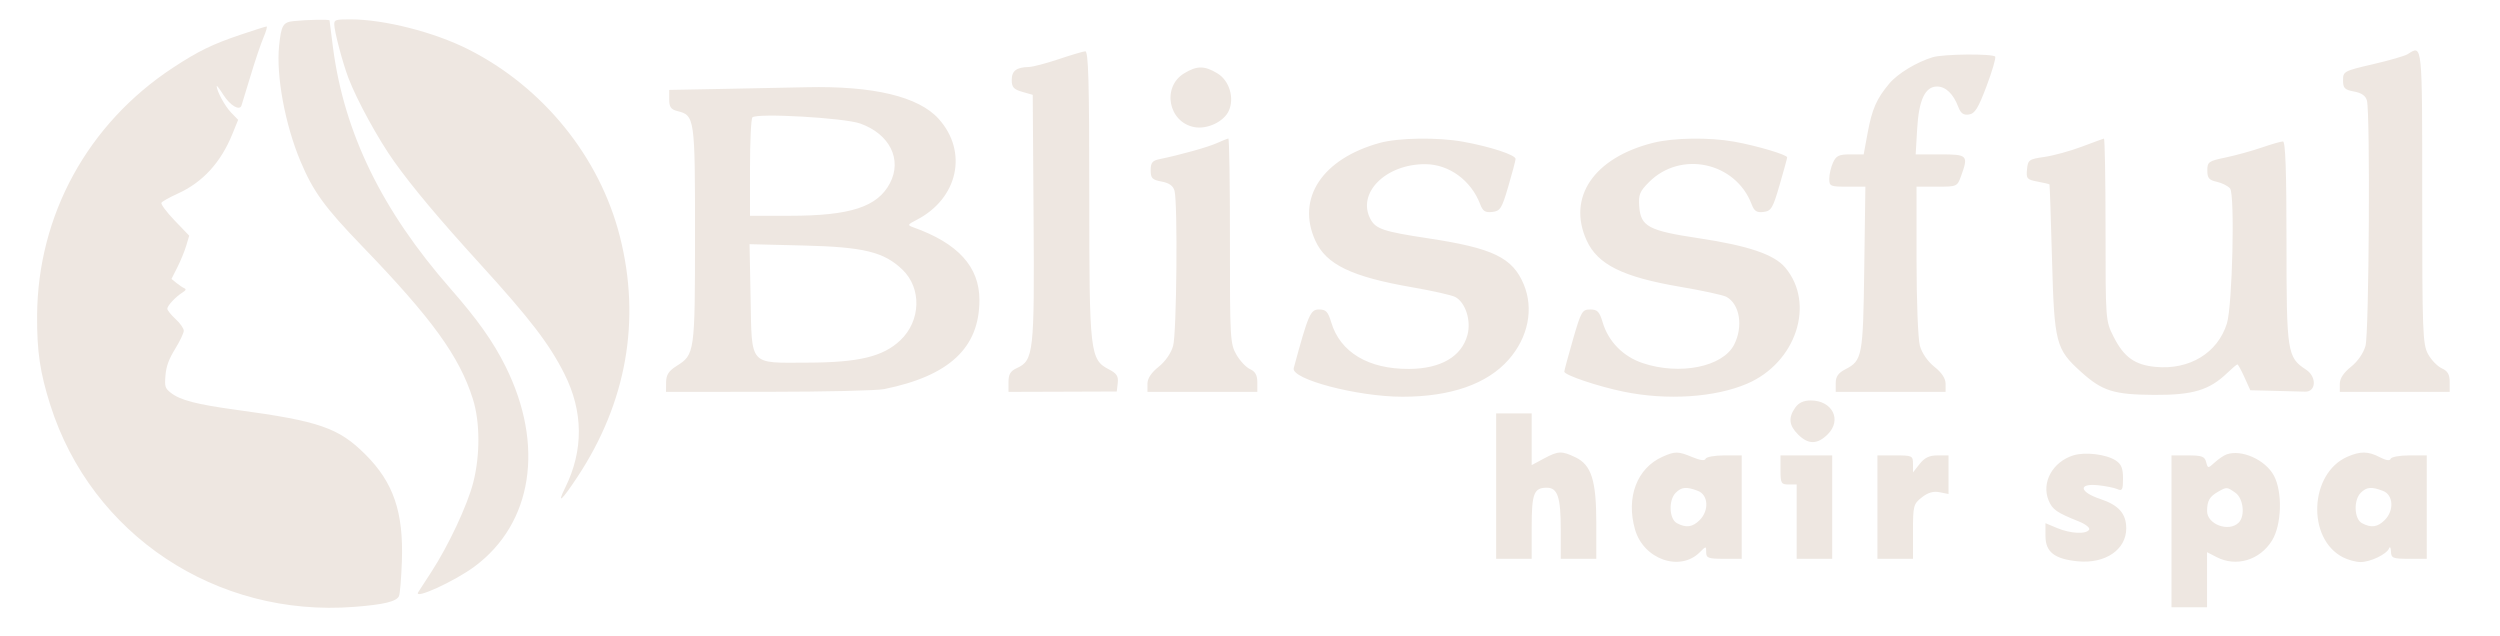 <svg xmlns="http://www.w3.org/2000/svg" xmlns:xlink="http://www.w3.org/1999/xlink" width="605" zoomAndPan="magnify" viewBox="0 0 453.75 115.5" height="154" preserveAspectRatio="xMidYMid meet"><defs><clipPath id="584c739e28"><path d="M 0.852 3 L 130.043 3 L 130.043 115.004 L 0.852 115.004 Z M 0.852 3 " clip-rule="nonzero"></path></clipPath><clipPath id="5bd00640ae"><path d="M 120 4.258 L 445 4.258 L 445 75.945 L 120 75.945 Z M 120 4.258 " clip-rule="nonzero"></path></clipPath><clipPath id="1489c850f2"><path d="M 266.156 71.414 L 443.141 71.414 L 443.141 110.996 L 266.156 110.996 Z M 266.156 71.414 " clip-rule="nonzero"></path></clipPath></defs><g clip-path="url(#584c739e28)"><path fill="#eee7e1" d="M 53.305 3.828 C 51.367 4.031 51.047 4.57 50.66 8.293 C 50.094 13.719 51.73 22.582 54.531 29.254 C 56.84 34.758 58.926 37.629 65.703 44.652 C 78.418 57.82 83.398 64.695 85.832 72.438 C 87.141 76.59 87.16 82.645 85.891 87.586 C 84.832 91.707 81.379 99.066 78.289 103.805 C 77.141 105.562 76.062 107.227 75.898 107.496 C 75.039 108.922 82.535 105.496 86.141 102.816 C 96.676 94.988 98.871 80.805 91.758 66.512 C 89.516 62.004 86.695 58.023 81.75 52.379 C 69.34 38.219 62.492 24.188 60.449 8.723 C 60.098 6.07 59.812 3.812 59.812 3.707 C 59.812 3.496 55.777 3.57 53.305 3.828 M 60.668 4.406 C 60.668 5.652 62.18 11.383 63.25 14.188 C 64.793 18.223 68.691 25.336 71.551 29.336 C 74.926 34.055 79.73 39.781 87.125 47.898 C 96.219 57.883 99.688 62.398 102.434 67.848 C 105.887 74.695 105.938 81.75 102.578 88.523 C 100.996 91.723 101.949 90.883 104.805 86.559 C 113.715 73.082 116.363 58.109 112.512 42.938 C 108.848 28.484 98.586 15.816 84.992 8.953 C 78.781 5.82 69.719 3.516 63.598 3.516 C 60.91 3.516 60.668 3.59 60.668 4.406 M 43.723 6.281 C 38.543 8.027 36.008 9.262 31.434 12.262 C 15.953 22.414 6.844 39.023 6.734 57.289 C 6.695 63.781 7.262 67.617 9.129 73.504 C 16.602 97.066 39.25 112.102 64.328 110.145 C 69.73 109.723 71.988 109.172 72.422 108.172 C 72.602 107.766 72.832 104.926 72.941 101.863 C 73.254 92.949 71.418 87.574 66.324 82.492 C 61.465 77.645 57.977 76.434 42.957 74.395 C 35.699 73.406 32.711 72.633 31.02 71.305 C 29.949 70.461 29.863 70.184 30.035 68.121 C 30.168 66.484 30.652 65.164 31.789 63.324 C 32.648 61.93 33.355 60.445 33.355 60.027 C 33.355 59.609 32.684 58.652 31.859 57.898 C 31.039 57.148 30.367 56.309 30.367 56.035 C 30.367 55.48 31.887 53.859 33.156 53.066 C 33.73 52.711 33.828 52.473 33.465 52.32 C 33.176 52.199 32.531 51.77 32.031 51.363 L 31.121 50.629 L 32.191 48.516 C 32.777 47.355 33.504 45.59 33.801 44.59 L 34.344 42.777 L 31.688 40.012 C 30.223 38.488 29.152 37.043 29.301 36.801 C 29.453 36.555 30.781 35.809 32.258 35.141 C 36.789 33.086 40.07 29.512 42.172 24.336 L 43.223 21.75 L 41.938 20.422 C 40.816 19.262 39.328 16.52 39.328 15.609 C 39.328 15.438 39.883 16.172 40.559 17.238 C 41.77 19.152 43.477 20.156 43.824 19.168 C 43.922 18.891 44.664 16.457 45.477 13.758 C 46.285 11.059 47.34 7.941 47.816 6.824 C 48.297 5.711 48.551 4.801 48.383 4.805 C 48.215 4.809 46.117 5.473 43.723 6.281 M -8.254 133.91 C -9.898 134.461 -11.656 134.922 -12.164 134.934 C -13.824 134.973 -14.441 135.438 -14.441 136.645 C -14.441 137.602 -14.188 137.891 -13.055 138.219 L -11.668 138.613 L -11.555 154.922 C -11.434 172.688 -11.547 173.695 -13.777 174.711 C -14.605 175.086 -14.867 175.527 -14.867 176.523 L -14.867 177.844 L -7.719 177.82 L -0.57 177.793 L -0.438 176.668 C -0.336 175.789 -0.578 175.406 -1.559 174.898 C -4.113 173.574 -4.199 172.836 -4.199 151.805 C -4.199 136.879 -4.312 132.832 -4.734 132.863 C -5.027 132.887 -6.609 133.359 -8.254 133.91 M 169.914 133.246 C 169.562 133.469 167.496 134.066 165.324 134.57 C 161.492 135.461 161.379 135.523 161.379 136.695 C 161.379 137.734 161.586 137.941 162.832 138.176 C 163.828 138.363 164.363 138.738 164.535 139.371 C 164.98 141.035 164.812 170.078 164.344 171.758 C 164.074 172.727 163.32 173.82 162.426 174.531 C 161.453 175.312 160.953 176.07 160.953 176.777 L 160.953 177.844 L 175.461 177.844 L 175.461 176.523 C 175.461 175.539 175.195 175.086 174.414 174.73 C 173.84 174.469 173.023 173.621 172.602 172.848 C 171.895 171.555 171.832 169.914 171.832 152.133 C 171.832 131.582 171.875 131.988 169.914 133.246 M 107.18 133.648 C 105.043 134.301 102.57 135.805 101.457 137.121 C 99.777 139.121 99.176 140.488 98.594 143.641 L 98.07 146.477 L 96.293 146.477 C 94.805 146.477 94.438 146.652 94.02 147.562 C 93.75 148.164 93.527 149.121 93.527 149.699 C 93.527 150.684 93.664 150.746 95.91 150.746 L 98.297 150.746 L 98.148 161.52 C 97.992 173.176 97.891 173.703 95.648 174.863 C 94.711 175.348 94.379 175.824 94.379 176.68 L 94.379 177.844 L 108.887 177.844 L 108.887 176.777 C 108.887 176.07 108.387 175.312 107.414 174.531 C 106.523 173.82 105.766 172.727 105.496 171.758 C 105.25 170.871 105.051 165.855 105.051 160.453 L 105.047 150.746 L 107.734 150.746 C 110.395 150.746 110.43 150.73 110.938 149.328 C 111.922 146.602 111.805 146.477 108.195 146.477 L 104.938 146.477 L 105.133 143.098 C 105.355 139.277 106.184 137.516 107.766 137.516 C 108.898 137.516 109.91 138.484 110.555 140.184 C 110.891 141.066 111.238 141.32 111.973 141.211 C 112.758 141.098 113.199 140.387 114.293 137.484 C 115.035 135.512 115.551 133.754 115.441 133.574 C 115.184 133.156 108.594 133.219 107.18 133.648 M 8.324 135.781 C 5.355 137.59 6.242 142.234 9.676 142.879 C 11.379 143.199 13.57 142.16 14.223 140.727 C 14.992 139.039 14.301 136.742 12.742 135.789 C 11.027 134.746 10.023 134.742 8.324 135.781 M -52.742 137.836 L -59.676 137.965 L -59.676 139.227 C -59.676 140.219 -59.449 140.543 -58.602 140.758 C -56.305 141.332 -56.262 141.625 -56.27 157.133 C -56.277 172.727 -56.301 172.914 -58.711 174.43 C -59.738 175.074 -60.074 175.598 -60.086 176.562 L -60.102 177.844 L -46.555 177.836 C -39.102 177.832 -32.238 177.672 -31.297 177.48 C -22.676 175.727 -18.707 172.02 -18.707 165.711 C -18.707 161.316 -21.535 158.211 -27.457 156.105 C -28.242 155.824 -28.207 155.746 -27.031 155.145 C -21.527 152.324 -20.168 146.129 -24.102 141.777 C -26.754 138.84 -32.715 137.414 -41.527 137.609 C -43.883 137.664 -48.93 137.766 -52.742 137.836 M -48.688 141.594 C -48.863 141.777 -49.008 144.773 -49.008 148.254 L -49.008 154.586 L -43.762 154.586 C -35.766 154.586 -32.176 153.418 -30.527 150.289 C -28.883 147.152 -30.555 143.789 -34.453 142.402 C -36.578 141.648 -48.109 140.992 -48.688 141.594 M 12.656 144.988 C 11.465 145.523 7.816 146.543 5.082 147.105 C 4.129 147.301 3.91 147.578 3.91 148.57 C 3.91 149.625 4.109 149.836 5.355 150.066 C 6.363 150.258 6.879 150.629 7.055 151.289 C 7.492 152.922 7.34 170.078 6.875 171.758 C 6.605 172.727 5.848 173.82 4.957 174.531 C 3.98 175.312 3.48 176.07 3.48 176.777 L 3.48 177.844 L 17.992 177.844 L 17.992 176.559 C 17.992 175.645 17.719 175.152 17.047 174.852 C 16.527 174.617 15.711 173.758 15.234 172.938 C 14.406 171.516 14.363 170.77 14.379 157.895 C 14.387 150.441 14.289 144.359 14.164 144.379 C 14.039 144.398 13.359 144.672 12.656 144.988 M 34.16 144.965 C 26.562 147.059 23.113 152.285 25.648 157.863 C 27.082 161.023 30.445 162.641 38.438 164.027 C 41.117 164.492 43.68 165.07 44.129 165.312 C 45.484 166.035 46.254 168.426 45.742 170.324 C 44.973 173.18 42.223 174.785 38.047 174.812 C 32.676 174.848 28.941 172.621 27.758 168.676 C 27.328 167.246 27.062 166.961 26.133 166.961 C 25.004 166.961 24.723 167.613 22.801 174.703 C 22.406 176.164 31.219 178.484 37.156 178.484 C 43.539 178.484 48.348 176.801 51.188 173.578 C 53.77 170.645 54.523 166.871 53.176 163.645 C 51.695 160.102 49.109 158.855 40.527 157.562 C 34.68 156.676 33.633 156.328 32.938 155.031 C 31.102 151.598 34.945 147.746 40.184 147.77 C 43.316 147.785 46.227 149.91 47.426 153.066 C 47.777 153.984 48.098 154.188 49.027 154.082 C 50.074 153.957 50.281 153.633 51.129 150.746 C 51.645 148.984 52.082 147.34 52.098 147.09 C 52.137 146.559 48.754 145.449 45.117 144.797 C 41.805 144.203 36.629 144.281 34.16 144.965 M 70.27 144.953 C 62.453 146.91 58.891 152.129 61.48 157.828 C 62.934 161.027 66.242 162.668 73.859 163.969 C 76.77 164.465 79.504 165.059 79.93 165.285 C 81.715 166.242 82.195 169.223 80.949 171.633 C 79.445 174.543 73.785 175.68 68.902 174.047 C 66.312 173.184 64.363 171.207 63.605 168.676 C 63.172 167.234 62.91 166.961 61.957 166.961 C 60.895 166.961 60.754 167.207 59.68 170.93 C 59.047 173.113 58.531 175.02 58.531 175.168 C 58.531 175.621 62.918 177.105 66.344 177.812 C 72.066 178.996 78.422 178.586 82.676 176.762 C 89.152 173.984 91.715 166.188 87.711 161.426 C 86.254 159.695 82.84 158.535 76.289 157.551 C 69.656 156.555 68.625 156.004 68.43 153.352 C 68.316 151.805 68.488 151.371 69.73 150.133 C 73.926 145.934 81.156 147.5 83.273 153.066 C 83.621 153.977 83.945 154.188 84.84 154.082 C 85.855 153.961 86.07 153.605 86.965 150.531 C 87.512 148.652 87.961 147.008 87.969 146.875 C 87.98 146.531 83.945 145.332 80.965 144.797 C 77.68 144.207 72.957 144.277 70.27 144.953 M 126.844 145.473 C 125.332 146.043 123.125 146.645 121.934 146.816 C 119.902 147.105 119.762 147.207 119.641 148.457 C 119.52 149.68 119.637 149.812 121.027 150.074 C 121.863 150.23 122.574 150.395 122.609 150.445 C 122.645 150.492 122.797 154.949 122.945 160.348 C 123.246 171.43 123.441 172.188 126.77 175.195 C 129.578 177.73 131.094 178.211 136.414 178.242 C 141.551 178.273 143.723 177.621 146.102 175.328 C 146.738 174.715 147.332 174.215 147.426 174.215 C 147.52 174.215 147.938 174.984 148.363 175.922 L 149.133 177.629 L 152.27 177.707 C 153.992 177.75 155.836 177.797 156.363 177.812 C 157.828 177.859 157.926 175.848 156.504 174.914 C 154.004 173.277 153.91 172.684 153.91 158.105 C 153.91 148.738 153.77 144.77 153.445 144.77 C 153.188 144.77 151.914 145.137 150.617 145.582 C 149.316 146.031 147.176 146.621 145.855 146.895 C 143.617 147.359 143.457 147.473 143.457 148.609 C 143.457 149.605 143.68 149.875 144.707 150.098 C 145.395 150.25 146.184 150.645 146.461 150.98 C 147.113 151.766 146.766 166.473 146.039 168.805 C 144.828 172.703 141.09 174.977 136.598 174.543 C 133.871 174.281 132.434 173.246 131.078 170.566 C 130.016 168.461 130.012 168.41 130.012 156.398 C 130.012 149.77 129.918 144.367 129.801 144.391 C 129.684 144.418 128.352 144.906 126.844 145.473 M -48.93 165.41 C -48.754 174.523 -49.207 174.008 -41.418 173.984 C -34.641 173.961 -31.445 173.195 -29.16 171.039 C -26.441 168.473 -26.309 164.156 -28.879 161.699 C -31.316 159.359 -33.969 158.711 -41.891 158.516 L -49.066 158.34 Z M 35.727 195.648 C 34.789 196.984 34.898 197.988 36.109 199.199 C 37.449 200.539 38.66 200.527 40.027 199.16 C 41.922 197.27 40.625 194.699 37.777 194.699 C 36.828 194.699 36.18 195 35.727 195.648 M -3.773 206.008 L -3.773 215.609 L 0.922 215.609 L 0.922 211.43 C 0.922 206.988 1.215 206.223 2.914 206.223 C 4.352 206.223 4.762 207.453 4.762 211.742 L 4.762 215.609 L 9.457 215.609 L 9.457 210.926 C 9.457 205.25 8.809 203.207 6.691 202.199 C 4.863 201.332 4.438 201.352 2.516 202.383 L 0.922 203.238 L 0.922 196.406 L -3.773 196.406 Z M 18.203 202.129 C 14.82 203.633 13.355 207.508 14.57 211.742 C 15.699 215.68 20.5 217.367 23.121 214.746 C 23.961 213.906 23.965 213.906 23.965 214.758 C 23.965 215.508 24.25 215.609 26.312 215.609 L 28.66 215.609 L 28.66 201.953 L 26.348 201.953 C 25.078 201.953 23.969 202.156 23.887 202.402 C 23.793 202.691 23.18 202.613 22.16 202.188 C 20.266 201.398 19.867 201.391 18.203 202.129 M 72.453 201.949 C 69.707 202.812 68.211 205.543 69.188 207.898 C 69.691 209.113 70.266 209.512 73.18 210.676 C 74.078 211.031 74.688 211.523 74.539 211.762 C 74.148 212.395 72.098 212.293 70.32 211.551 L 68.773 210.906 L 68.773 212.609 C 68.773 214.711 69.973 215.645 73.062 215.941 C 76.672 216.289 79.441 214.398 79.441 211.594 C 79.441 209.648 78.449 208.52 76.027 207.715 C 73.25 206.793 73.047 205.625 75.707 205.895 C 76.707 205.996 77.859 206.227 78.27 206.41 C 78.914 206.695 79.016 206.5 79.016 204.996 C 79.016 203.66 78.793 203.109 78.055 202.625 C 76.797 201.801 73.996 201.465 72.453 201.949 M 92.672 201.828 C 92.32 201.957 91.625 202.434 91.129 202.883 C 90.234 203.695 90.219 203.695 89.992 202.832 C 89.801 202.09 89.426 201.953 87.59 201.953 L 85.418 201.953 L 85.418 222.012 L 90.113 222.012 L 90.113 214.734 L 91.371 215.387 C 93.965 216.727 97.078 215.801 98.688 213.207 C 99.977 211.137 100.105 206.793 98.945 204.625 C 97.816 202.527 94.641 201.109 92.672 201.828 M 108.652 202.129 C 103.645 204.312 103.25 212.922 108.047 215.402 C 108.723 215.754 109.773 216.039 110.383 216.039 C 111.688 216.039 113.84 215.008 114.152 214.234 C 114.27 213.934 114.383 214.121 114.402 214.652 C 114.434 215.527 114.645 215.609 116.785 215.609 L 119.129 215.609 L 119.129 201.953 L 116.82 201.953 C 115.547 201.953 114.441 202.16 114.355 202.406 C 114.258 202.699 113.754 202.625 112.934 202.195 C 111.398 201.395 110.375 201.379 108.652 202.129 M 33.781 203.875 C 33.781 205.641 33.867 205.797 34.848 205.797 L 35.914 205.797 L 35.914 215.609 L 40.609 215.609 L 40.609 201.953 L 33.781 201.953 Z M 46.582 208.781 L 46.582 215.609 L 51.277 215.609 L 51.277 212.016 C 51.277 208.605 51.34 208.371 52.445 207.5 C 53.262 206.859 53.965 206.652 54.793 206.816 L 55.973 207.055 L 55.973 201.953 L 54.508 201.953 C 53.438 201.953 52.809 202.254 52.164 203.078 L 51.277 204.203 L 51.277 203.078 C 51.277 202 51.184 201.953 48.93 201.953 L 46.582 201.953 Z M 19.941 206.891 C 18.973 207.863 19.07 210.352 20.098 210.902 C 21.32 211.559 22.16 211.441 23.113 210.488 C 24.379 209.223 24.25 207.164 22.871 206.637 C 21.352 206.059 20.719 206.117 19.941 206.891 M 91.605 206.73 C 90.441 207.391 90.125 207.938 90.117 209.301 C 90.109 211.066 92.996 212.129 94.293 210.832 C 95.172 209.953 94.914 207.629 93.855 206.887 C 92.742 206.105 92.715 206.105 91.605 206.73 M 110.414 206.891 C 109.441 207.863 109.539 210.352 110.566 210.902 C 111.793 211.559 112.629 211.441 113.582 210.488 C 114.848 209.223 114.719 207.164 113.34 206.637 C 111.82 206.059 111.191 206.117 110.414 206.891 " fill-opacity="1" fill-rule="evenodd"></path></g><g clip-path="url(#5bd00640ae)"><path fill="#eee7e1" d="M 276.734 -168.027 C 274.07 -167.75 273.633 -167.008 273.098 -161.891 C 272.32 -154.434 274.57 -142.25 278.422 -133.082 C 281.594 -125.523 284.457 -121.574 293.773 -111.922 C 311.246 -93.824 318.094 -84.375 321.438 -73.738 C 323.234 -68.031 323.266 -59.707 321.52 -52.918 C 320.062 -47.254 315.316 -37.137 311.07 -30.629 C 309.492 -28.211 308.012 -25.926 307.789 -25.551 C 306.602 -23.594 316.906 -28.305 321.859 -31.984 C 336.34 -42.746 339.359 -62.238 329.582 -81.879 C 326.5 -88.074 322.625 -93.547 315.828 -101.301 C 298.77 -120.766 289.363 -140.047 286.555 -161.301 C 286.074 -164.945 285.68 -168.047 285.68 -168.191 C 285.68 -168.484 280.133 -168.383 276.734 -168.027 M 286.852 -167.234 C 286.852 -165.52 288.934 -157.645 290.402 -153.793 C 292.523 -148.246 297.879 -138.473 301.812 -132.973 C 306.449 -126.488 313.055 -118.613 323.215 -107.461 C 335.715 -93.742 340.48 -87.531 344.254 -80.047 C 349 -70.633 349.066 -60.934 344.453 -51.625 C 342.273 -47.23 343.586 -48.387 347.512 -54.328 C 359.758 -72.852 363.395 -93.426 358.105 -114.277 C 353.066 -134.141 338.969 -151.551 320.281 -160.98 C 311.746 -165.289 299.293 -168.453 290.879 -168.453 C 287.188 -168.453 286.852 -168.352 286.852 -167.234 M 263.566 -164.656 C 256.449 -162.254 252.961 -160.559 246.676 -156.438 C 225.402 -142.484 212.883 -119.66 212.73 -94.559 C 212.68 -85.633 213.457 -80.359 216.023 -72.27 C 226.293 -39.887 257.418 -19.227 291.883 -21.914 C 299.309 -22.496 302.41 -23.25 303.008 -24.625 C 303.254 -25.184 303.57 -29.086 303.719 -33.297 C 304.148 -45.547 301.625 -52.93 294.629 -59.914 C 287.949 -66.578 283.152 -68.242 262.512 -71.047 C 252.539 -72.402 248.43 -73.465 246.105 -75.293 C 244.633 -76.453 244.516 -76.832 244.754 -79.668 C 244.938 -81.918 245.602 -83.73 247.164 -86.262 C 248.348 -88.18 249.316 -90.219 249.316 -90.793 C 249.316 -91.363 248.391 -92.68 247.262 -93.715 C 246.133 -94.75 245.211 -95.902 245.211 -96.273 C 245.211 -97.043 247.301 -99.266 249.043 -100.355 C 249.832 -100.848 249.965 -101.172 249.469 -101.383 C 249.07 -101.551 248.184 -102.141 247.496 -102.699 L 246.246 -103.711 L 247.715 -106.609 C 248.523 -108.207 249.52 -110.633 249.93 -112.004 L 250.676 -114.496 L 247.023 -118.301 C 245.016 -120.391 243.539 -122.379 243.746 -122.715 C 243.953 -123.047 245.781 -124.074 247.809 -124.992 C 254.039 -127.816 258.547 -132.727 261.438 -139.844 L 262.879 -143.395 L 261.113 -145.223 C 259.57 -146.816 257.527 -150.586 257.527 -151.836 C 257.527 -152.07 258.289 -151.062 259.219 -149.594 C 260.883 -146.969 263.227 -145.586 263.707 -146.945 C 263.84 -147.324 264.859 -150.668 265.977 -154.379 C 267.086 -158.09 268.535 -162.375 269.191 -163.91 C 269.852 -165.441 270.199 -166.691 269.969 -166.684 C 269.738 -166.68 266.855 -165.766 263.566 -164.656 M 192.133 10.746 C 189.875 11.504 187.457 12.137 186.758 12.156 C 184.48 12.207 183.629 12.848 183.629 14.508 C 183.629 15.824 183.98 16.219 185.535 16.668 L 187.441 17.211 L 187.594 39.625 C 187.762 64.039 187.605 65.422 184.539 66.82 C 183.406 67.336 183.043 67.941 183.043 69.316 L 183.043 71.125 L 192.867 71.094 L 202.691 71.059 L 202.871 69.512 C 203.016 68.305 202.68 67.773 201.332 67.078 C 197.82 65.262 197.703 64.246 197.703 35.34 C 197.703 14.828 197.547 9.266 196.973 9.309 C 196.57 9.344 194.391 9.988 192.133 10.746 M 436.992 9.832 C 436.508 10.145 433.672 10.965 430.688 11.656 C 425.418 12.879 425.262 12.965 425.262 14.574 C 425.262 16 425.547 16.289 427.262 16.613 C 428.633 16.867 429.367 17.383 429.598 18.25 C 430.215 20.543 429.98 60.453 429.34 62.766 C 428.969 64.094 427.93 65.598 426.703 66.578 C 425.363 67.645 424.676 68.691 424.676 69.66 L 424.676 71.125 L 444.617 71.125 L 444.617 69.316 C 444.617 67.961 444.254 67.336 443.18 66.848 C 442.387 66.488 441.266 65.324 440.688 64.262 C 439.715 62.48 439.633 60.23 439.633 35.789 C 439.633 7.551 439.688 8.105 436.992 9.832 M 350.777 10.387 C 347.84 11.285 344.438 13.348 342.914 15.16 C 340.602 17.91 339.777 19.785 338.977 24.117 L 338.258 28.02 L 335.816 28.02 C 333.766 28.02 333.262 28.262 332.691 29.512 C 332.316 30.336 332.012 31.656 332.012 32.445 C 332.012 33.801 332.199 33.883 335.289 33.883 L 338.566 33.883 L 338.363 48.691 C 338.148 64.711 338.012 65.434 334.926 67.031 C 333.641 67.695 333.184 68.352 333.184 69.527 L 333.184 71.125 L 353.125 71.125 L 353.125 69.66 C 353.125 68.691 352.438 67.645 351.098 66.578 C 349.871 65.598 348.832 64.094 348.461 62.766 C 348.121 61.543 347.852 54.652 347.852 47.227 L 347.848 33.883 L 351.539 33.883 C 355.191 33.883 355.242 33.863 355.938 31.938 C 357.293 28.188 357.133 28.02 352.168 28.02 L 347.695 28.02 L 347.965 23.375 C 348.27 18.125 349.41 15.703 351.582 15.703 C 353.137 15.703 354.527 17.031 355.414 19.367 C 355.875 20.582 356.355 20.93 357.363 20.781 C 358.441 20.625 359.047 19.648 360.551 15.66 C 361.57 12.949 362.281 10.531 362.129 10.285 C 361.777 9.715 352.719 9.793 350.777 10.387 M 214.914 13.316 C 210.836 15.805 212.055 22.188 216.773 23.074 C 219.113 23.512 222.125 22.086 223.023 20.117 C 224.078 17.797 223.133 14.641 220.984 13.332 C 218.629 11.895 217.254 11.891 214.914 13.316 M 130.992 16.141 L 121.461 16.32 L 121.461 18.051 C 121.461 19.418 121.777 19.867 122.941 20.156 C 126.098 20.949 126.152 21.348 126.145 42.664 C 126.137 64.094 126.098 64.352 122.785 66.434 C 121.379 67.32 120.914 68.039 120.898 69.367 L 120.879 71.125 L 139.496 71.113 C 149.738 71.109 159.172 70.887 160.461 70.625 C 172.312 68.219 177.766 63.121 177.766 54.453 C 177.766 48.41 173.883 44.148 165.742 41.25 C 164.664 40.867 164.715 40.758 166.328 39.93 C 173.891 36.051 175.758 27.539 170.355 21.559 C 166.707 17.523 158.516 15.562 146.402 15.832 C 143.168 15.906 136.234 16.043 130.992 16.141 M 136.562 21.305 C 136.32 21.559 136.125 25.68 136.125 30.465 L 136.125 39.164 L 143.332 39.164 C 154.324 39.164 159.258 37.559 161.52 33.258 C 163.785 28.949 161.484 24.324 156.125 22.418 C 153.207 21.383 137.359 20.48 136.562 21.305 M 220.871 25.973 C 219.234 26.711 214.219 28.113 210.461 28.883 C 209.152 29.152 208.848 29.531 208.848 30.898 C 208.848 32.348 209.125 32.633 210.836 32.953 C 212.219 33.215 212.93 33.723 213.176 34.633 C 213.773 36.875 213.566 60.457 212.922 62.766 C 212.555 64.094 211.516 65.598 210.289 66.578 C 208.949 67.645 208.262 68.691 208.262 69.66 L 208.262 71.125 L 228.203 71.125 L 228.203 69.359 C 228.203 68.102 227.828 67.426 226.906 67.012 C 226.191 66.695 225.07 65.512 224.414 64.383 C 223.277 62.43 223.219 61.402 223.234 43.707 C 223.246 33.465 223.113 25.109 222.941 25.133 C 222.77 25.16 221.84 25.539 220.871 25.973 M 250.422 25.938 C 239.98 28.816 235.242 36 238.727 43.668 C 240.695 48.008 245.316 50.234 256.305 52.141 C 259.988 52.777 263.508 53.574 264.125 53.902 C 265.988 54.898 267.047 58.184 266.344 60.793 C 265.285 64.719 261.504 66.926 255.766 66.961 C 248.383 67.012 243.25 63.945 241.625 58.527 C 241.035 56.562 240.668 56.172 239.391 56.172 C 237.84 56.172 237.457 57.066 234.812 66.812 C 234.266 68.816 246.383 72.008 254.539 72.008 C 263.312 72.008 269.922 69.695 273.824 65.266 C 277.371 61.234 278.41 56.047 276.559 51.613 C 274.523 46.746 270.965 45.031 259.176 43.25 C 251.137 42.035 249.695 41.559 248.742 39.773 C 246.219 35.055 251.5 29.762 258.699 29.797 C 263.008 29.816 267.008 32.738 268.656 37.074 C 269.137 38.34 269.574 38.617 270.855 38.469 C 272.297 38.301 272.578 37.855 273.742 33.883 C 274.453 31.465 275.055 29.203 275.078 28.859 C 275.129 28.133 270.48 26.605 265.484 25.711 C 260.93 24.895 253.82 25 250.422 25.938 M 300.047 25.922 C 289.309 28.617 284.41 35.789 287.969 43.621 C 289.965 48.016 294.512 50.273 304.98 52.059 C 308.984 52.738 312.738 53.555 313.324 53.867 C 315.781 55.184 316.438 59.277 314.727 62.59 C 312.656 66.59 304.879 68.152 298.168 65.91 C 294.609 64.723 291.934 62.008 290.891 58.527 C 290.297 56.547 289.938 56.172 288.629 56.172 C 287.168 56.172 286.973 56.508 285.492 61.625 C 284.629 64.625 283.918 67.246 283.918 67.449 C 283.918 68.07 289.945 70.109 294.652 71.082 C 302.523 72.711 311.25 72.148 317.098 69.641 C 326.004 65.824 329.523 55.105 324.02 48.566 C 322.016 46.184 317.324 44.594 308.32 43.238 C 299.207 41.871 297.789 41.113 297.52 37.469 C 297.363 35.34 297.602 34.746 299.305 33.043 C 305.074 27.273 315.016 29.426 317.922 37.074 C 318.398 38.328 318.844 38.617 320.074 38.469 C 321.473 38.301 321.766 37.812 322.992 33.59 C 323.746 31.012 324.363 28.75 324.371 28.566 C 324.391 28.09 318.844 26.445 314.75 25.711 C 310.23 24.902 303.746 24.996 300.047 25.922 M 377.797 26.641 C 375.723 27.422 372.688 28.25 371.055 28.484 C 368.262 28.883 368.07 29.02 367.902 30.738 C 367.738 32.418 367.895 32.602 369.809 32.961 C 370.953 33.176 371.934 33.406 371.984 33.473 C 372.031 33.535 372.238 39.66 372.441 47.082 C 372.855 62.309 373.125 63.352 377.703 67.488 C 381.559 70.973 383.641 71.629 390.953 71.672 C 398.012 71.715 401 70.82 404.27 67.668 C 405.145 66.828 405.961 66.141 406.086 66.141 C 406.215 66.141 406.793 67.195 407.375 68.488 L 408.434 70.832 L 412.742 70.938 C 415.113 70.996 417.645 71.062 418.371 71.086 C 420.387 71.148 420.516 68.383 418.562 67.102 C 415.125 64.852 415 64.035 415 44 C 415 31.129 414.809 25.672 414.359 25.672 C 414.004 25.672 412.258 26.176 410.473 26.789 C 408.688 27.402 405.742 28.215 403.93 28.59 C 400.855 29.23 400.629 29.391 400.629 30.945 C 400.629 32.316 400.938 32.688 402.348 32.996 C 403.293 33.203 404.379 33.75 404.758 34.207 C 405.656 35.289 405.18 55.5 404.184 58.707 C 402.516 64.062 397.379 67.184 391.207 66.59 C 387.457 66.23 385.484 64.809 383.621 61.125 C 382.16 58.234 382.156 58.164 382.156 41.656 C 382.156 32.543 382.023 25.117 381.863 25.152 C 381.703 25.191 379.871 25.859 377.797 26.641 M 136.23 54.039 C 136.473 66.562 135.852 65.855 146.559 65.82 C 155.867 65.793 160.262 64.734 163.402 61.773 C 167.141 58.25 167.32 52.316 163.789 48.938 C 160.438 45.723 156.789 44.832 145.906 44.562 L 136.043 44.32 Z M 252.574 95.598 C 251.289 97.434 251.438 98.812 253.102 100.477 C 254.945 102.32 256.609 102.301 258.488 100.422 C 261.09 97.82 259.309 94.293 255.395 94.293 C 254.09 94.293 253.199 94.703 252.574 95.598 M 198.293 109.836 L 198.293 123.031 L 204.742 123.031 L 204.742 117.281 C 204.742 111.18 205.145 110.129 207.48 110.129 C 209.453 110.129 210.02 111.816 210.02 117.715 L 210.02 123.031 L 216.473 123.031 L 216.473 116.59 C 216.473 108.793 215.582 105.98 212.672 104.602 C 210.16 103.41 209.574 103.434 206.934 104.852 L 204.742 106.023 L 204.742 96.637 L 198.293 96.637 Z M 228.496 104.504 C 223.844 106.57 221.832 111.895 223.5 117.711 C 225.051 123.129 231.652 125.445 235.254 121.844 C 236.41 120.688 236.414 120.691 236.414 121.859 C 236.414 122.887 236.805 123.031 239.641 123.031 L 242.863 123.031 L 242.863 104.262 L 239.688 104.262 C 237.941 104.262 236.418 104.539 236.305 104.879 C 236.176 105.273 235.332 105.172 233.93 104.582 C 231.328 103.496 230.781 103.488 228.496 104.504 M 303.051 104.258 C 299.277 105.445 297.223 109.191 298.566 112.434 C 299.254 114.102 300.047 114.652 304.047 116.246 C 305.281 116.738 306.125 117.41 305.918 117.738 C 305.379 118.613 302.562 118.473 300.117 117.453 L 297.996 116.562 L 297.996 118.902 C 297.996 121.797 299.645 123.078 303.887 123.488 C 308.848 123.965 312.656 121.367 312.656 117.512 C 312.656 114.836 311.289 113.285 307.965 112.18 C 304.148 110.914 303.867 109.305 307.523 109.676 C 308.895 109.816 310.48 110.133 311.043 110.383 C 311.93 110.777 312.07 110.508 312.07 108.445 C 312.07 106.609 311.762 105.848 310.75 105.188 C 309.02 104.055 305.172 103.59 303.051 104.258 M 330.84 104.09 C 330.355 104.27 329.398 104.922 328.715 105.539 C 327.484 106.656 327.469 106.656 327.156 105.465 C 326.891 104.453 326.375 104.262 323.855 104.262 L 320.867 104.262 L 320.867 131.828 L 327.32 131.828 L 327.32 121.828 L 329.051 122.723 C 332.613 124.566 336.891 123.289 339.105 119.727 C 340.875 116.879 341.051 110.91 339.457 107.934 C 337.91 105.047 333.543 103.102 330.84 104.09 M 352.801 104.5 C 345.914 107.5 345.375 119.336 351.969 122.746 C 352.895 123.227 354.34 123.617 355.176 123.617 C 356.973 123.617 359.93 122.199 360.355 121.137 C 360.52 120.727 360.676 120.984 360.703 121.711 C 360.746 122.914 361.035 123.031 363.977 123.031 L 367.199 123.031 L 367.199 104.262 L 364.023 104.262 C 362.277 104.262 360.754 104.543 360.641 104.883 C 360.504 105.285 359.812 105.184 358.684 104.594 C 356.574 103.492 355.168 103.473 352.801 104.5 M 249.902 106.902 C 249.902 109.324 250.023 109.543 251.367 109.543 L 252.836 109.543 L 252.836 123.031 L 259.285 123.031 L 259.285 104.262 L 249.902 104.262 Z M 267.496 113.648 L 267.496 123.031 L 273.949 123.031 L 273.949 118.09 C 273.949 113.402 274.031 113.082 275.551 111.883 C 276.672 111.004 277.645 110.719 278.777 110.945 L 280.398 111.27 L 280.398 104.262 L 278.391 104.262 C 276.918 104.262 276.055 104.676 275.164 105.809 L 273.949 107.355 L 273.949 105.809 C 273.949 104.328 273.816 104.262 270.723 104.262 L 267.496 104.262 Z M 230.883 111.051 C 229.551 112.383 229.684 115.801 231.098 116.559 C 232.781 117.461 233.93 117.301 235.242 115.992 C 236.98 114.254 236.801 111.418 234.91 110.699 C 232.82 109.906 231.953 109.98 230.883 111.051 M 329.371 110.828 C 327.773 111.734 327.34 112.488 327.328 114.359 C 327.312 116.789 331.285 118.242 333.066 116.461 C 334.273 115.254 333.922 112.059 332.465 111.039 C 330.934 109.969 330.895 109.965 329.371 110.828 M 355.219 111.051 C 353.887 112.383 354.02 115.801 355.434 116.559 C 357.117 117.461 358.266 117.301 359.574 115.992 C 361.316 114.254 361.137 111.418 359.246 110.699 C 357.156 109.906 356.289 109.98 355.219 111.051 " fill-opacity="1" fill-rule="evenodd"></path></g><g clip-path="url(#1489c850f2)"><path fill="#eee7e1" d="M 349.992 -189.637 C 347.328 -189.355 346.891 -188.617 346.355 -183.496 C 345.578 -176.039 347.828 -163.859 351.68 -154.688 C 354.852 -147.129 357.715 -143.18 367.031 -133.531 C 384.504 -115.434 391.352 -105.98 394.695 -95.344 C 396.492 -89.637 396.523 -81.312 394.777 -74.523 C 393.32 -68.863 388.574 -58.746 384.328 -52.238 C 382.75 -49.816 381.27 -47.531 381.047 -47.16 C 379.859 -45.199 390.164 -49.91 395.117 -53.59 C 409.598 -64.352 412.617 -83.844 402.84 -103.488 C 399.758 -109.68 395.883 -115.152 389.086 -122.91 C 372.027 -142.371 362.621 -161.652 359.812 -182.906 C 359.332 -186.555 358.938 -189.652 358.938 -189.797 C 358.938 -190.09 353.391 -189.992 349.992 -189.637 M 360.109 -188.84 C 360.109 -187.125 362.191 -179.25 363.664 -175.398 C 365.781 -169.852 371.137 -160.078 375.07 -154.578 C 379.707 -148.094 386.312 -140.223 396.473 -129.066 C 408.973 -115.348 413.738 -109.141 417.512 -101.652 C 422.258 -92.238 422.324 -82.543 417.711 -73.234 C 415.531 -68.836 416.844 -69.996 420.77 -75.934 C 433.016 -94.457 436.652 -115.035 431.363 -135.883 C 426.324 -155.75 412.227 -173.16 393.539 -182.59 C 385.004 -186.898 372.551 -190.062 364.137 -190.062 C 360.445 -190.062 360.109 -189.961 360.109 -188.84 M 336.824 -186.262 C 329.707 -183.863 326.219 -182.164 319.934 -178.043 C 298.66 -164.09 286.141 -141.266 285.988 -116.164 C 285.938 -107.238 286.715 -101.965 289.281 -93.879 C 299.551 -61.492 330.676 -40.832 365.141 -43.523 C 372.566 -44.102 375.672 -44.859 376.266 -46.23 C 376.512 -46.793 376.828 -50.695 376.977 -54.902 C 377.406 -67.152 374.883 -74.539 367.887 -81.523 C 361.207 -88.188 356.41 -89.848 335.77 -92.652 C 325.797 -94.008 321.691 -95.074 319.363 -96.902 C 317.891 -98.059 317.773 -98.438 318.012 -101.273 C 318.195 -103.523 318.859 -105.34 320.422 -107.867 C 321.605 -109.785 322.574 -111.824 322.574 -112.398 C 322.574 -112.973 321.648 -114.289 320.52 -115.32 C 319.391 -116.355 318.469 -117.508 318.469 -117.883 C 318.469 -118.648 320.559 -120.875 322.301 -121.961 C 323.09 -122.457 323.223 -122.781 322.727 -122.988 C 322.328 -123.156 321.441 -123.75 320.754 -124.305 L 319.504 -125.316 L 320.973 -128.219 C 321.781 -129.812 322.777 -132.242 323.188 -133.613 L 323.934 -136.105 L 320.281 -139.91 C 318.273 -142 316.797 -143.984 317.004 -144.32 C 317.211 -144.656 319.039 -145.68 321.066 -146.602 C 327.297 -149.426 331.805 -154.336 334.695 -161.449 L 336.137 -165.004 L 334.371 -166.828 C 332.828 -168.422 330.785 -172.191 330.785 -173.441 C 330.785 -173.676 331.547 -172.668 332.477 -171.203 C 334.141 -168.578 336.484 -167.195 336.965 -168.555 C 337.098 -168.934 338.117 -172.277 339.234 -175.984 C 340.348 -179.695 341.793 -183.984 342.453 -185.516 C 343.109 -187.051 343.457 -188.297 343.227 -188.293 C 342.996 -188.285 340.113 -187.375 336.824 -186.262 M 265.391 -10.859 C 263.133 -10.102 260.715 -9.469 260.016 -9.453 C 257.738 -9.398 256.887 -8.762 256.887 -7.098 C 256.887 -5.785 257.238 -5.387 258.793 -4.941 L 260.699 -4.395 L 260.852 18.02 C 261.02 42.43 260.863 43.816 257.797 45.215 C 256.664 45.73 256.301 46.332 256.301 47.707 L 256.301 49.52 L 275.949 49.449 L 276.129 47.906 C 276.273 46.695 275.938 46.168 274.59 45.469 C 271.078 43.652 270.961 42.637 270.961 13.73 C 270.961 -6.777 270.805 -12.344 270.23 -12.297 C 269.828 -12.266 267.648 -11.617 265.391 -10.859 M 510.25 -11.773 C 509.766 -11.465 506.93 -10.645 503.945 -9.953 C 498.676 -8.727 498.52 -8.645 498.52 -7.031 C 498.52 -5.605 498.805 -5.316 500.52 -4.996 C 501.891 -4.738 502.625 -4.223 502.855 -3.355 C 503.473 -1.066 503.238 38.848 502.598 41.156 C 502.227 42.488 501.188 43.992 499.961 44.969 C 498.621 46.039 497.934 47.082 497.934 48.055 L 497.934 49.52 L 517.875 49.52 L 517.875 47.707 C 517.875 46.352 517.512 45.73 516.438 45.238 C 515.645 44.879 514.523 43.715 513.945 42.652 C 512.973 40.875 512.891 38.621 512.891 14.184 C 512.891 -14.059 512.945 -13.5 510.25 -11.773 M 424.035 -11.223 C 421.098 -10.324 417.695 -8.258 416.172 -6.445 C 413.859 -3.699 413.035 -1.82 412.238 2.512 L 411.516 6.41 L 409.074 6.41 C 407.023 6.41 406.52 6.652 405.949 7.906 C 405.574 8.727 405.27 10.047 405.27 10.84 C 405.27 12.195 405.457 12.277 408.547 12.277 L 411.824 12.277 L 411.621 27.086 C 411.406 43.102 411.27 43.828 408.184 45.422 C 406.898 46.086 406.441 46.742 406.441 47.922 L 406.441 49.52 L 426.383 49.52 L 426.383 48.055 C 426.383 47.082 425.695 46.039 424.355 44.969 C 423.129 43.992 422.09 42.488 421.719 41.156 C 421.383 39.938 421.109 33.043 421.109 25.621 L 421.105 12.277 L 424.797 12.277 C 428.449 12.277 428.5 12.254 429.195 10.328 C 430.551 6.582 430.391 6.41 425.426 6.41 L 420.953 6.41 L 421.223 1.77 C 421.527 -3.484 422.668 -5.902 424.84 -5.902 C 426.395 -5.902 427.785 -4.574 428.672 -2.238 C 429.133 -1.023 429.613 -0.676 430.621 -0.824 C 431.699 -0.984 432.305 -1.957 433.809 -5.949 C 434.828 -8.656 435.539 -11.074 435.387 -11.32 C 435.035 -11.895 425.977 -11.812 424.035 -11.223 M 288.172 -8.289 C 284.094 -5.805 285.312 0.582 290.031 1.469 C 292.371 1.906 295.383 0.48 296.281 -1.488 C 297.336 -3.809 296.391 -6.969 294.242 -8.277 C 291.887 -9.715 290.512 -9.715 288.172 -8.289 M 204.25 -5.465 L 194.719 -5.289 L 194.719 -3.555 C 194.719 -2.191 195.035 -1.742 196.199 -1.449 C 199.355 -0.656 199.41 -0.258 199.402 21.059 C 199.395 42.488 199.355 42.742 196.043 44.824 C 194.637 45.711 194.172 46.43 194.156 47.758 L 194.137 49.52 L 212.754 49.508 C 222.996 49.5 232.43 49.281 233.723 49.02 C 245.57 46.609 251.023 41.512 251.023 32.848 C 251.023 26.805 247.141 22.539 239 19.641 C 237.922 19.258 237.973 19.148 239.586 18.324 C 247.148 14.445 249.016 5.934 243.613 -0.047 C 239.965 -4.086 231.773 -6.043 219.66 -5.773 C 216.426 -5.703 209.492 -5.562 204.25 -5.465 M 209.82 -0.301 C 209.578 -0.051 209.383 4.07 209.383 8.855 L 209.383 17.555 L 216.59 17.555 C 227.582 17.555 232.516 15.953 234.777 11.648 C 237.043 7.34 234.742 2.719 229.383 0.812 C 226.465 -0.227 210.617 -1.129 209.82 -0.301 M 294.129 4.367 C 292.492 5.102 287.477 6.504 283.719 7.277 C 282.41 7.543 282.105 7.926 282.105 9.289 C 282.105 10.738 282.383 11.023 284.094 11.348 C 285.477 11.605 286.188 12.117 286.434 13.023 C 287.031 15.266 286.824 38.848 286.18 41.156 C 285.812 42.488 284.773 43.992 283.547 44.969 C 282.207 46.039 281.52 47.082 281.52 48.055 L 281.52 49.52 L 301.461 49.52 L 301.461 47.75 C 301.461 46.496 301.086 45.816 300.164 45.406 C 299.449 45.086 298.328 43.902 297.672 42.773 C 296.535 40.824 296.477 39.797 296.492 22.102 C 296.504 11.859 296.371 3.5 296.199 3.527 C 296.027 3.555 295.098 3.93 294.129 4.367 M 323.68 4.332 C 313.238 7.211 308.5 14.391 311.984 22.062 C 313.953 26.402 318.574 28.625 329.562 30.531 C 333.246 31.172 336.766 31.965 337.383 32.297 C 339.246 33.293 340.305 36.578 339.602 39.184 C 338.543 43.109 334.762 45.316 329.023 45.355 C 321.641 45.402 316.508 42.34 314.883 36.918 C 314.293 34.953 313.926 34.562 312.652 34.562 C 311.098 34.562 310.715 35.457 308.07 45.207 C 307.523 47.211 319.641 50.398 327.801 50.398 C 336.57 50.398 343.18 48.086 347.082 43.656 C 350.629 39.625 351.668 34.438 349.816 30.008 C 347.781 25.137 344.223 23.426 332.434 21.645 C 324.395 20.43 322.953 19.949 322 18.168 C 319.477 13.449 324.758 8.152 331.957 8.188 C 336.266 8.207 340.266 11.133 341.914 15.465 C 342.395 16.73 342.832 17.012 344.113 16.859 C 345.555 16.695 345.836 16.246 347 12.277 C 347.711 9.859 348.312 7.598 348.336 7.254 C 348.387 6.523 343.738 5 338.742 4.102 C 334.188 3.285 327.078 3.395 323.68 4.332 M 373.305 4.316 C 362.566 7.008 357.668 14.18 361.227 22.012 C 363.223 26.41 367.77 28.664 378.238 30.449 C 382.242 31.133 385.996 31.949 386.582 32.262 C 389.039 33.574 389.695 37.672 387.984 40.98 C 385.914 44.984 378.137 46.543 371.426 44.305 C 367.867 43.113 365.191 40.402 364.148 36.918 C 363.555 34.938 363.195 34.562 361.887 34.562 C 360.426 34.562 360.23 34.902 358.754 40.02 C 357.887 43.02 357.176 45.641 357.176 45.84 C 357.176 46.465 363.203 48.504 367.91 49.477 C 375.781 51.102 384.508 50.543 390.355 48.035 C 399.262 44.219 402.781 33.496 397.277 26.957 C 395.273 24.578 390.582 22.984 381.578 21.633 C 372.465 20.262 371.047 19.508 370.777 15.859 C 370.621 13.734 370.859 13.137 372.562 11.434 C 378.332 5.668 388.273 7.82 391.18 15.465 C 391.656 16.719 392.102 17.008 393.332 16.859 C 394.73 16.695 395.023 16.207 396.25 11.984 C 397.004 9.402 397.621 7.141 397.629 6.961 C 397.648 6.484 392.102 4.836 388.008 4.102 C 383.488 3.293 377.004 3.387 373.305 4.316 M 451.055 5.031 C 448.98 5.812 445.945 6.645 444.312 6.875 C 441.52 7.277 441.328 7.414 441.16 9.133 C 440.996 10.812 441.152 10.992 443.066 11.352 C 444.211 11.566 445.191 11.797 445.242 11.863 C 445.289 11.93 445.496 18.055 445.699 25.473 C 446.113 40.703 446.383 41.746 450.961 45.879 C 454.816 49.363 456.898 50.023 464.211 50.066 C 471.27 50.109 474.258 49.211 477.527 46.062 C 478.402 45.223 479.219 44.535 479.344 44.535 C 479.473 44.535 480.051 45.59 480.633 46.879 L 481.691 49.227 L 486 49.332 C 488.371 49.387 490.902 49.453 491.629 49.477 C 493.645 49.543 493.773 46.777 491.82 45.496 C 488.383 43.246 488.258 42.426 488.258 22.395 C 488.258 9.523 488.066 4.066 487.617 4.066 C 487.262 4.066 485.516 4.566 483.73 5.184 C 481.945 5.797 479 6.605 477.188 6.984 C 474.113 7.621 473.887 7.781 473.887 9.34 C 473.887 10.711 474.195 11.078 475.605 11.387 C 476.551 11.598 477.637 12.141 478.016 12.598 C 478.914 13.68 478.438 33.895 477.441 37.098 C 475.773 42.453 470.637 45.578 464.465 44.984 C 460.715 44.625 458.742 43.203 456.879 39.52 C 455.418 36.625 455.414 36.555 455.414 20.047 C 455.414 10.934 455.281 3.508 455.121 3.547 C 454.961 3.582 453.129 4.254 451.055 5.031 M 209.488 32.434 C 209.73 44.957 209.109 44.25 219.816 44.215 C 229.125 44.184 233.52 43.129 236.66 40.168 C 240.398 36.645 240.578 30.711 237.047 27.328 C 233.695 24.117 230.047 23.227 219.164 22.957 L 209.301 22.715 Z M 325.832 73.988 C 324.547 75.824 324.695 77.207 326.359 78.871 C 328.203 80.711 329.867 80.695 331.746 78.812 C 334.348 76.215 332.566 72.684 328.652 72.684 C 327.348 72.684 326.457 73.098 325.832 73.988 M 271.551 88.227 L 271.551 101.422 L 278 101.422 L 278 95.676 C 278 89.574 278.402 88.52 280.738 88.52 C 282.711 88.52 283.277 90.211 283.277 96.105 L 283.277 101.422 L 289.73 101.422 L 289.73 94.984 C 289.73 87.184 288.84 84.375 285.93 82.992 C 283.418 81.801 282.832 81.828 280.191 83.242 L 278 84.418 L 278 75.031 L 271.551 75.031 Z M 301.754 82.898 C 297.102 84.965 295.09 90.289 296.758 96.105 C 298.309 101.52 304.91 103.84 308.512 100.234 C 309.668 99.082 309.672 99.082 309.672 100.25 C 309.672 101.281 310.062 101.422 312.898 101.422 L 316.121 101.422 L 316.121 82.656 L 312.945 82.656 C 311.199 82.656 309.676 82.934 309.562 83.27 C 309.434 83.668 308.59 83.562 307.188 82.977 C 304.586 81.891 304.039 81.883 301.754 82.898 M 376.309 82.648 C 372.535 83.836 370.48 87.586 371.824 90.828 C 372.512 92.496 373.305 93.043 377.305 94.641 C 378.539 95.133 379.383 95.805 379.18 96.133 C 378.637 97.004 375.82 96.863 373.375 95.844 L 371.254 94.957 L 371.254 97.297 C 371.254 100.188 372.902 101.473 377.145 101.879 C 382.105 102.355 385.914 99.762 385.914 95.902 C 385.914 93.23 384.547 91.68 381.223 90.574 C 377.406 89.305 377.125 87.699 380.781 88.07 C 382.152 88.207 383.738 88.527 384.301 88.777 C 385.188 89.168 385.328 88.902 385.328 86.836 C 385.328 85 385.02 84.242 384.008 83.578 C 382.277 82.445 378.43 81.98 376.309 82.652 M 404.098 82.484 C 403.613 82.66 402.656 83.312 401.973 83.934 C 400.742 85.051 400.727 85.047 400.414 83.859 C 400.148 82.844 399.633 82.656 397.113 82.656 L 394.125 82.656 L 394.125 110.219 L 400.578 110.219 L 400.578 100.219 L 402.309 101.113 C 405.871 102.957 410.148 101.684 412.363 98.117 C 414.133 95.273 414.309 89.305 412.715 86.328 C 411.168 83.441 406.801 81.492 404.098 82.484 M 426.059 82.895 C 419.172 85.895 418.633 97.73 425.227 101.141 C 426.152 101.617 427.598 102.012 428.434 102.012 C 430.23 102.012 433.188 100.594 433.613 99.531 C 433.781 99.121 433.934 99.379 433.961 100.105 C 434.004 101.305 434.293 101.422 437.234 101.422 L 440.457 101.422 L 440.457 82.656 L 437.281 82.656 C 435.535 82.656 434.012 82.934 433.898 83.277 C 433.762 83.68 433.07 83.574 431.941 82.988 C 429.832 81.887 428.426 81.863 426.059 82.895 M 323.16 85.293 C 323.16 87.719 323.281 87.934 324.625 87.934 L 326.094 87.934 L 326.094 101.422 L 332.543 101.422 L 332.543 82.656 L 323.16 82.656 Z M 340.754 92.039 L 340.754 101.422 L 347.207 101.422 L 347.207 96.48 C 347.207 91.793 347.289 91.473 348.809 90.277 C 349.93 89.395 350.902 89.113 352.035 89.34 L 353.656 89.664 L 353.656 82.656 L 351.648 82.656 C 350.176 82.656 349.312 83.07 348.422 84.199 L 347.207 85.746 L 347.207 84.199 C 347.207 82.719 347.074 82.656 343.98 82.656 L 340.754 82.656 Z M 304.141 89.441 C 302.809 90.773 302.941 94.195 304.355 94.953 C 306.039 95.852 307.188 95.695 308.5 94.387 C 310.238 92.645 310.059 89.812 308.168 89.094 C 306.078 88.297 305.211 88.375 304.141 89.441 M 402.629 89.223 C 401.031 90.125 400.598 90.879 400.586 92.754 C 400.574 95.18 404.543 96.637 406.324 94.855 C 407.531 93.648 407.18 90.453 405.723 89.434 C 404.191 88.359 404.152 88.359 402.629 89.223 M 428.477 89.441 C 427.145 90.773 427.277 94.195 428.691 94.953 C 430.375 95.852 431.523 95.695 432.832 94.387 C 434.574 92.645 434.395 89.812 432.504 89.094 C 430.414 88.297 429.547 88.375 428.477 89.441 " fill-opacity="1" fill-rule="evenodd"></path></g></svg>